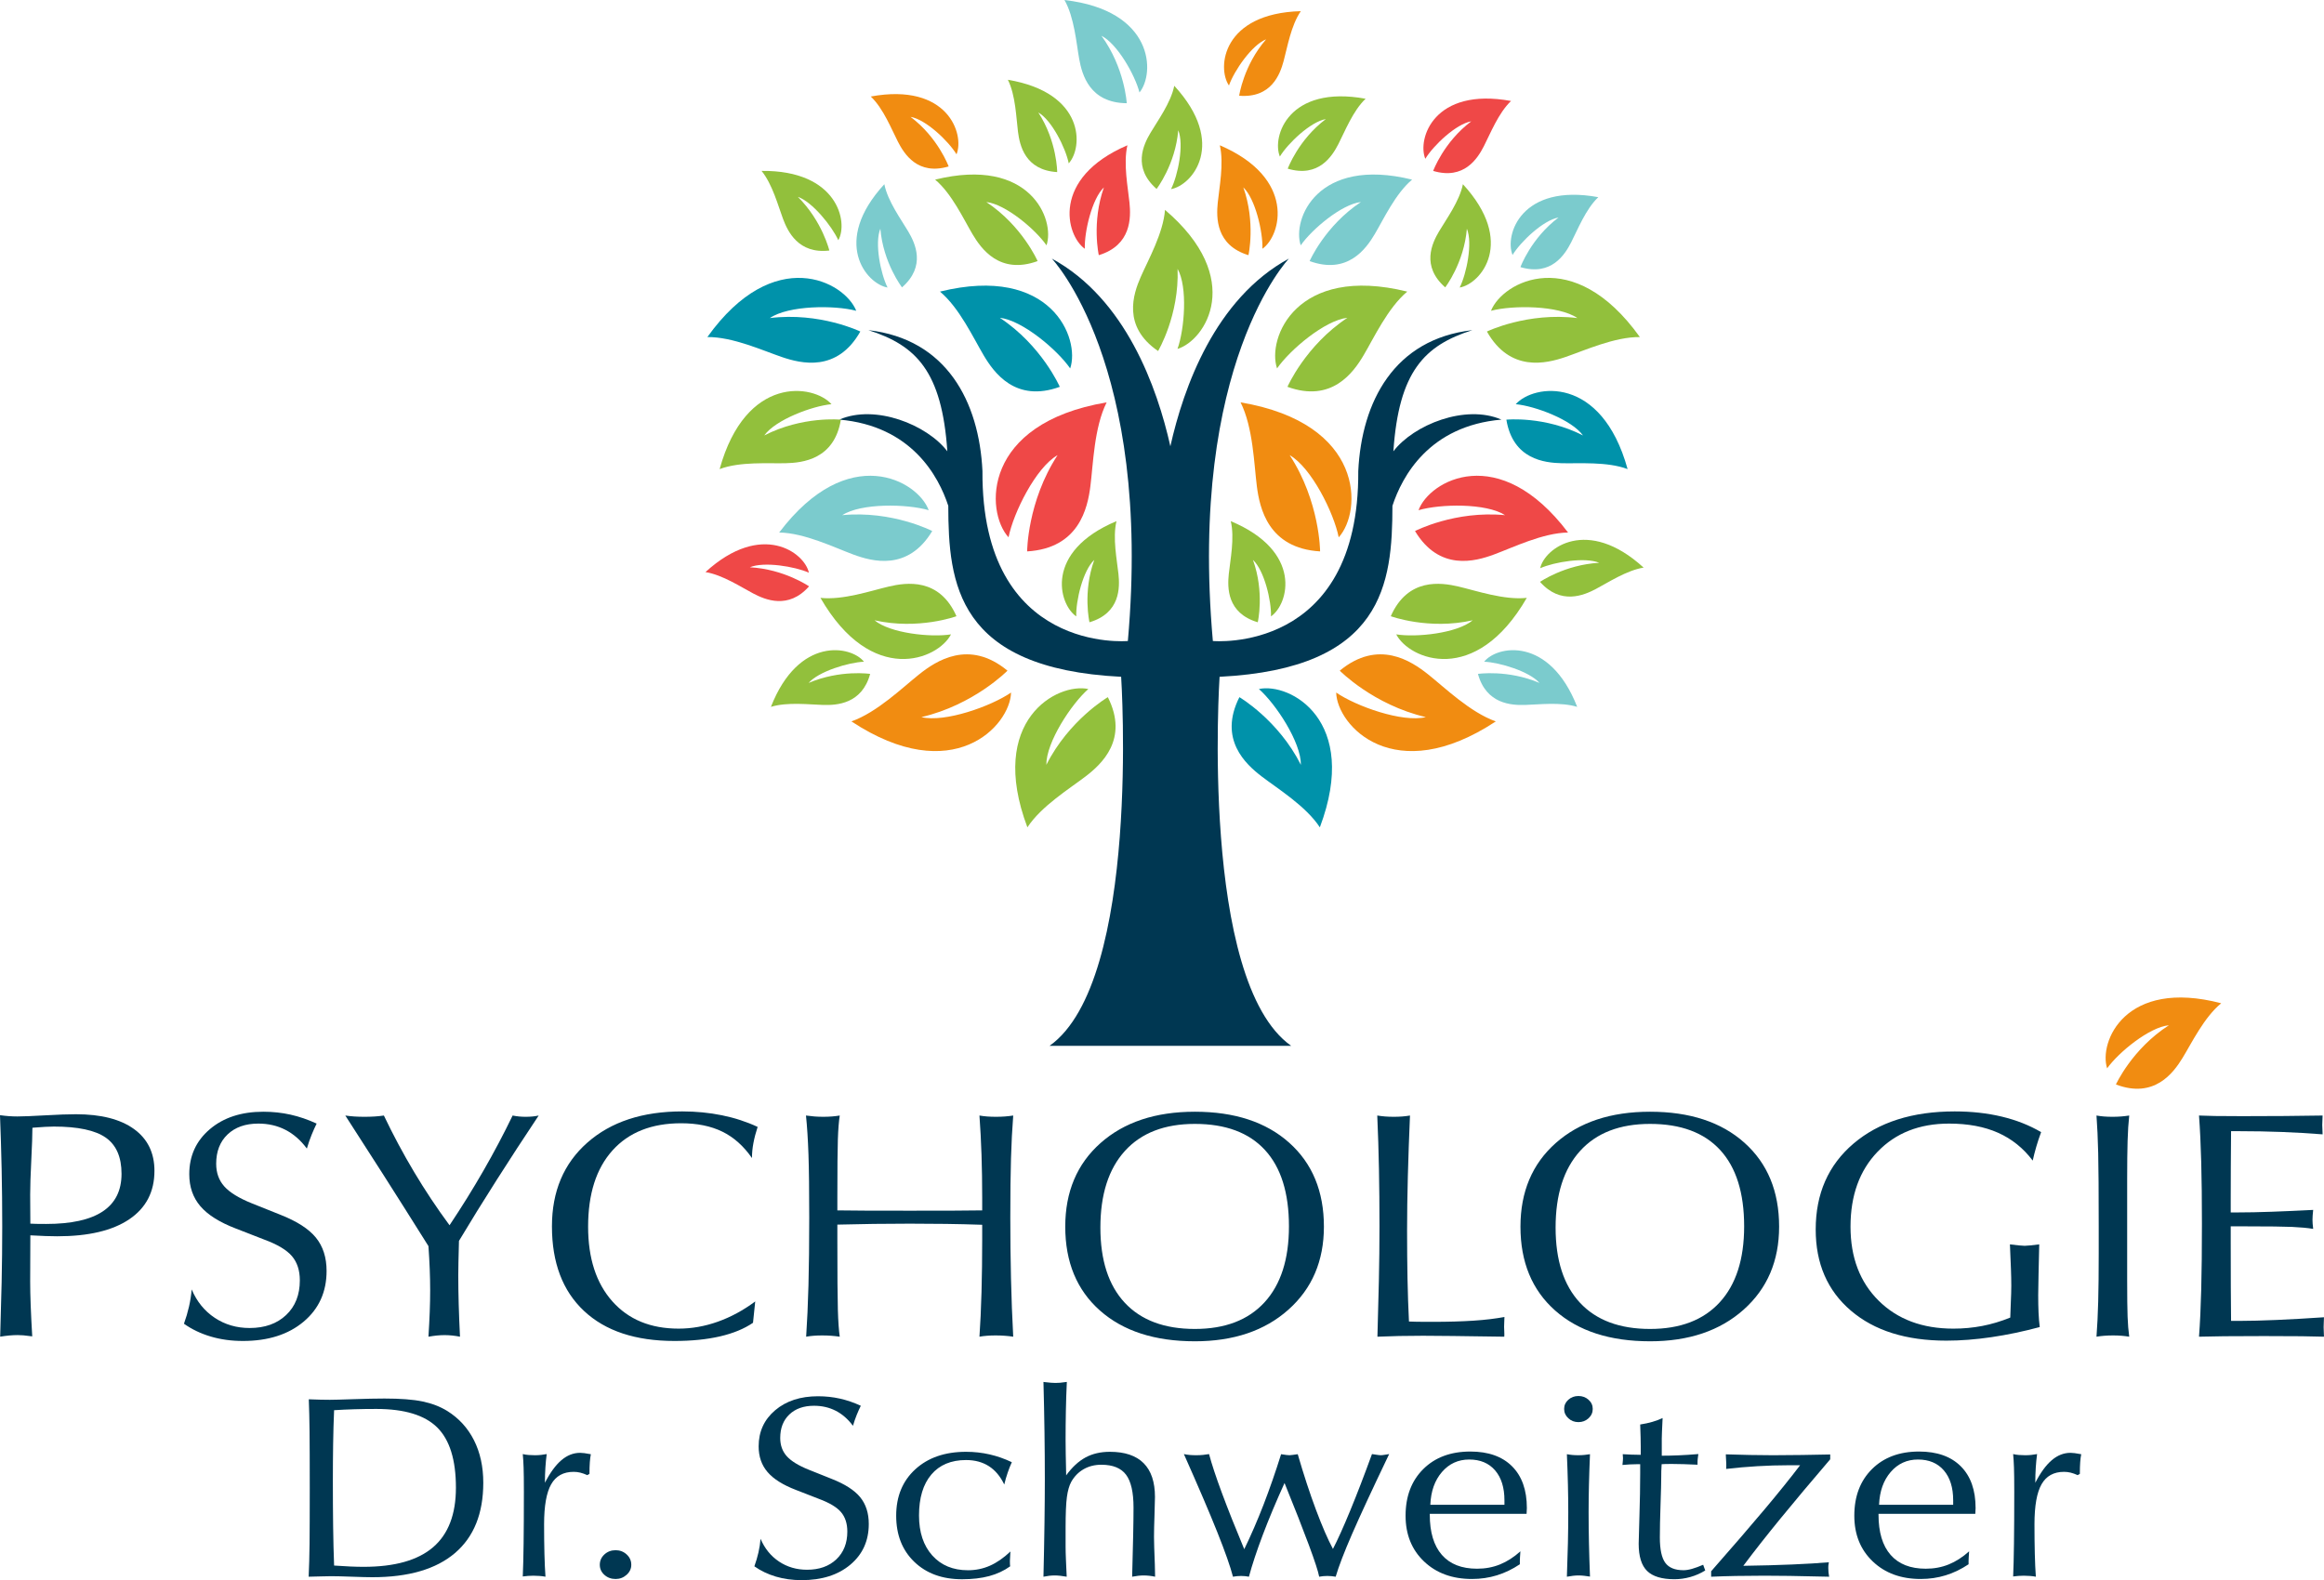 <?xml version="1.0" encoding="UTF-8" standalone="no"?> <svg xmlns="http://www.w3.org/2000/svg" xmlns:svg="http://www.w3.org/2000/svg" version="1.1" id="svg1" width="402.914" height="274.006" viewBox="0 0 402.914 274.006"><defs id="defs1"><clipPath id="clipPath132"><path d="M 0,360 H 360 V 0 H 0 Z" transform="translate(-34.999,-129.313)" id="path132"></path></clipPath><clipPath id="clipPath134"><path d="M 0,360 H 360 V 0 H 0 Z" transform="translate(-54.974,-116.294)" id="path134"></path></clipPath><clipPath id="clipPath136"><path d="M 0,360 H 360 V 0 H 0 Z" transform="translate(-86.764,-114.607)" id="path136"></path></clipPath><clipPath id="clipPath138"><path d="M 0,360 H 360 V 0 H 0 Z" transform="translate(-128.966,-116.417)" id="path138"></path></clipPath><clipPath id="clipPath140"><path d="M 0,360 H 360 V 0 H 0 Z" transform="translate(-135.876,-114.607)" id="path140"></path></clipPath><clipPath id="clipPath142"><path d="M 0,360 H 360 V 0 H 0 Z" transform="translate(-186.416,-115.615)" id="path142"></path></clipPath><clipPath id="clipPath144"><path d="M 0,360 H 360 V 0 H 0 Z" transform="translate(-210.157,-114.607)" id="path144"></path></clipPath><clipPath id="clipPath146"><path d="M 0,360 H 360 V 0 H 0 Z" transform="translate(-245.605,-115.615)" id="path146"></path></clipPath><clipPath id="clipPath148"><path d="M 0,360 H 360 V 0 H 0 Z" transform="translate(-296.278,-115.862)" id="path148"></path></clipPath><clipPath id="clipPath150"><path d="M 0,360 H 360 V 0 H 0 Z" transform="translate(-303.656,-114.607)" id="path150"></path></clipPath><clipPath id="clipPath152"><path d="M 0,360 H 360 V 0 H 0 Z" transform="translate(-316.987,-114.607)" id="path152"></path></clipPath><clipPath id="clipPath154"><path d="M 0,360 H 360 V 0 H 0 Z" transform="translate(-212.232,-229.756)" id="path154"></path></clipPath><clipPath id="clipPath156"><path d="M 0,360 H 360 V 0 H 0 Z" transform="translate(-165.973,-254.496)" id="path156"></path></clipPath><clipPath id="clipPath158"><path d="M 0,360 H 360 V 0 H 0 Z" transform="translate(-140.391,-233.874)" id="path158"></path></clipPath><clipPath id="clipPath160"><path d="M 0,360 H 360 V 0 H 0 Z" transform="translate(-168.856,-238.143)" id="path160"></path></clipPath><clipPath id="clipPath162"><path d="M 0,360 H 360 V 0 H 0 Z" transform="translate(-177.562,-275.028)" id="path162"></path></clipPath><clipPath id="clipPath164"><path d="M 0,360 H 360 V 0 H 0 Z" transform="translate(-181.638,-242.799)" id="path164"></path></clipPath><clipPath id="clipPath166"><path d="M 0,360 H 360 V 0 H 0 Z" transform="translate(-152.27,-219.388)" id="path166"></path></clipPath><clipPath id="clipPath168"><path d="M 0,360 H 360 V 0 H 0 Z" transform="translate(-175.104,-197.783)" id="path168"></path></clipPath><clipPath id="clipPath170"><path d="M 0,360 H 360 V 0 H 0 Z" transform="translate(-142.919,-245.335)" id="path170"></path></clipPath><clipPath id="clipPath172"><path d="M 0,360 H 360 V 0 H 0 Z" transform="translate(-148.341,-251.079)" id="path172"></path></clipPath><clipPath id="clipPath174"><path d="M 0,360 H 360 V 0 H 0 Z" transform="translate(-198.495,-266.514)" id="path174"></path></clipPath><clipPath id="clipPath176"><path d="M 0,360 H 360 V 0 H 0 Z" transform="translate(-192.182,-276.001)" id="path176"></path></clipPath><clipPath id="clipPath178"><path d="M 0,360 H 360 V 0 H 0 Z" transform="translate(-228.752,-253.712)" id="path178"></path></clipPath><clipPath id="clipPath180"><path d="M 0,360 H 360 V 0 H 0 Z" transform="translate(-217.406,-266.223)" id="path180"></path></clipPath><clipPath id="clipPath182"><path d="M 0,360 H 360 V 0 H 0 Z" transform="translate(-154.404,-266.804)" id="path182"></path></clipPath><clipPath id="clipPath184"><path d="M 0,360 H 360 V 0 H 0 Z" transform="translate(-172.716,-207.523)" id="path184"></path></clipPath><clipPath id="clipPath186"><path d="M 0,360 H 360 V 0 H 0 Z" transform="translate(-155.42,-208.31)" id="path186"></path></clipPath><clipPath id="clipPath188"><path d="M 0,360 H 360 V 0 H 0 Z" transform="translate(-162.054,-201.229)" id="path188"></path></clipPath><clipPath id="clipPath190"><path d="M 0,360 H 360 V 0 H 0 Z" transform="translate(-164.611,-216.739)" id="path190"></path></clipPath><clipPath id="clipPath192"><path d="M 0,360 H 360 V 0 H 0 Z" transform="translate(-173.928,-255.266)" id="path192"></path></clipPath><clipPath id="clipPath194"><path d="M 0,360 H 360 V 0 H 0 Z" transform="translate(-201.342,-254.496)" id="path194"></path></clipPath><clipPath id="clipPath196"><path d="M 0,360 H 360 V 0 H 0 Z" transform="translate(-226.924,-233.874)" id="path196"></path></clipPath><clipPath id="clipPath198"><path d="M 0,360 H 360 V 0 H 0 Z" transform="translate(-198.459,-238.143)" id="path198"></path></clipPath><clipPath id="clipPath200"><path d="M 0,360 H 360 V 0 H 0 Z" transform="translate(-215.044,-219.388)" id="path200"></path></clipPath><clipPath id="clipPath202"><path d="M 0,360 H 360 V 0 H 0 Z" transform="translate(-192.21,-197.783)" id="path202"></path></clipPath><clipPath id="clipPath204"><path d="M 0,360 H 360 V 0 H 0 Z" transform="translate(-224.395,-245.335)" id="path204"></path></clipPath><clipPath id="clipPath206"><path d="M 0,360 H 360 V 0 H 0 Z" transform="translate(-306.184,-147.412)" id="path206"></path></clipPath><clipPath id="clipPath208"><path d="M 0,360 H 360 V 0 H 0 Z" transform="translate(-218.973,-251.079)" id="path208"></path></clipPath><clipPath id="clipPath210"><path d="M 0,360 H 360 V 0 H 0 Z" transform="translate(-181.442,-263.88)" id="path210"></path></clipPath><clipPath id="clipPath212"><path d="M 0,360 H 360 V 0 H 0 Z" transform="translate(-168.518,-266.07)" id="path212"></path></clipPath><clipPath id="clipPath214"><path d="M 0,360 H 360 V 0 H 0 Z" transform="translate(-138.891,-255.871)" id="path214"></path></clipPath><clipPath id="clipPath216"><path d="M 0,360 H 360 V 0 H 0 Z" transform="translate(-144.199,-200.807)" id="path216"></path></clipPath><clipPath id="clipPath218"><path d="M 0,360 H 360 V 0 H 0 Z" transform="translate(-136.254,-212.195)" id="path218"></path></clipPath><clipPath id="clipPath220"><path d="M 0,360 H 360 V 0 H 0 Z" transform="translate(-231.302,-212.776)" id="path220"></path></clipPath><clipPath id="clipPath222"><path d="M 0,360 H 360 V 0 H 0 Z" transform="translate(-223.23,-200.807)" id="path222"></path></clipPath><clipPath id="clipPath224"><path d="M 0,360 H 360 V 0 H 0 Z" transform="translate(-194.598,-207.523)" id="path224"></path></clipPath><clipPath id="clipPath226"><path d="M 0,360 H 360 V 0 H 0 Z" transform="translate(-211.894,-208.31)" id="path226"></path></clipPath><clipPath id="clipPath228"><path d="M 0,360 H 360 V 0 H 0 Z" transform="translate(-205.261,-201.229)" id="path228"></path></clipPath><clipPath id="clipPath230"><path d="M 0,360 H 360 V 0 H 0 Z" transform="translate(-202.703,-216.739)" id="path230"></path></clipPath><clipPath id="clipPath232"><path d="M 0,360 H 360 V 0 H 0 Z" transform="translate(-193.387,-255.266)" id="path232"></path></clipPath><clipPath id="clipPath234"><path d="M 0,360 H 360 V 0 H 0 Z" transform="translate(-74.496,-84.845)" id="path234"></path></clipPath><clipPath id="clipPath236"><path d="M 0,360 H 360 V 0 H 0 Z" transform="translate(-99.03,-83.426)" id="path236"></path></clipPath><clipPath id="clipPath238"><path d="M 0,360 H 360 V 0 H 0 Z" transform="translate(-109.044,-84.943)" id="path238"></path></clipPath><clipPath id="clipPath240"><path d="M 0,360 H 360 V 0 H 0 Z" transform="translate(-129.144,-84.745)" id="path240"></path></clipPath><clipPath id="clipPath242"><path d="M 0,360 H 360 V 0 H 0 Z" transform="translate(-162.405,-84.745)" id="path242"></path></clipPath><clipPath id="clipPath244"><path d="M 0,360 H 360 V 0 H 0 Z" transform="translate(-166.732,-83.393)" id="path244"></path></clipPath><clipPath id="clipPath246"><path d="M 0,360 H 360 V 0 H 0 Z" transform="translate(-191.375,-83.393)" id="path246"></path></clipPath><clipPath id="clipPath248"><path d="M 0,360 H 360 V 0 H 0 Z" transform="translate(-217.036,-92.746)" id="path248"></path></clipPath><clipPath id="clipPath250"><path d="M 0,360 H 360 V 0 H 0 Z" transform="translate(-234.793,-83.393)" id="path250"></path></clipPath><clipPath id="clipPath252"><path d="M 0,360 H 360 V 0 H 0 Z" transform="translate(-242.018,-97.927)" id="path252"></path></clipPath><clipPath id="clipPath254"><path d="M 0,360 H 360 V 0 H 0 Z" transform="translate(-253.551,-83.393)" id="path254"></path></clipPath><clipPath id="clipPath256"><path d="M 0,360 H 360 V 0 H 0 Z" transform="translate(-275.385,-92.746)" id="path256"></path></clipPath><clipPath id="clipPath258"><path d="M 0,360 H 360 V 0 H 0 Z" transform="translate(-292.82,-83.426)" id="path258"></path></clipPath></defs><g id="layer-MC0" transform="translate(-1105.402,-95.398)"><path id="path131" d="m 0,0 c 0.223,-0.014 0.479,-0.024 0.769,-0.031 0.29,-0.007 0.717,-0.01 1.282,-0.01 3.269,0 5.722,0.541 7.357,1.624 1.635,1.083 2.452,2.715 2.452,4.894 0,2.18 -0.684,3.75 -2.051,4.711 -1.368,0.958 -3.62,1.439 -6.754,1.439 -0.596,0 -1.488,-0.048 -2.676,-0.144 L 0.268,12.463 C 0.268,11.571 0.219,10.162 0.122,8.236 0.025,6.31 -0.022,4.825 -0.022,3.784 Z m -3.924,-14.705 c 0.074,2.316 0.137,4.675 0.19,7.074 0.051,2.4 0.078,4.826 0.078,7.281 0,2.577 -0.027,5.066 -0.078,7.465 -0.053,2.4 -0.123,4.731 -0.212,6.993 0.386,-0.055 0.765,-0.096 1.136,-0.124 0.372,-0.027 0.744,-0.041 1.116,-0.041 0.713,0 1.913,0.048 3.6,0.144 1.687,0.096 3.029,0.144 4.025,0.144 3.254,0 5.769,-0.641 7.546,-1.922 1.775,-1.283 2.664,-3.096 2.664,-5.44 0,-2.728 -1.093,-4.83 -3.278,-6.304 -2.185,-1.474 -5.306,-2.21 -9.363,-2.21 -0.416,0 -0.918,0.009 -1.505,0.03 C 1.407,-1.595 0.742,-1.563 0,-1.522 l -0.022,-6.026 c 0,-0.864 0.021,-1.886 0.066,-3.064 0.045,-1.18 0.111,-2.531 0.201,-4.052 -0.506,0.068 -0.891,0.112 -1.159,0.134 -0.268,0.02 -0.513,0.031 -0.735,0.031 -0.342,0 -0.703,-0.018 -1.082,-0.052 -0.379,-0.035 -0.777,-0.086 -1.193,-0.154" style="fill:#003752;fill-opacity:1;fill-rule:nonzero;stroke:none" transform="matrix(1.333,0,0,-1.333,1110.663,307.583)" clip-path="url(#clipPath132)"></path><path id="path133" d="M 0,0 C 0.268,0.74 0.486,1.483 0.657,2.232 0.828,2.979 0.943,3.723 1.004,4.463 1.672,2.886 2.672,1.655 4.002,0.771 c 1.33,-0.885 2.842,-1.327 4.537,-1.327 1.977,0 3.559,0.562 4.748,1.687 1.19,1.124 1.784,2.625 1.784,4.504 0,1.302 -0.342,2.354 -1.026,3.157 -0.684,0.802 -1.88,1.519 -3.589,2.149 l -3.7,1.44 c -2.111,0.808 -3.65,1.774 -4.615,2.899 -0.967,1.124 -1.45,2.516 -1.45,4.175 0,2.386 0.892,4.336 2.675,5.852 1.783,1.514 4.103,2.272 6.956,2.272 1.234,0 2.415,-0.127 3.545,-0.381 1.129,-0.254 2.259,-0.64 3.389,-1.162 -0.223,-0.453 -0.443,-0.943 -0.657,-1.471 -0.216,-0.527 -0.42,-1.12 -0.614,-1.778 -0.802,1.083 -1.732,1.896 -2.787,2.437 -1.055,0.541 -2.229,0.812 -3.522,0.812 -1.68,0 -3.014,-0.47 -4.002,-1.409 -0.988,-0.94 -1.483,-2.211 -1.483,-3.815 0,-1.179 0.353,-2.163 1.059,-2.951 0.706,-0.789 1.892,-1.518 3.557,-2.19 l 3.7,-1.481 c 2.17,-0.85 3.719,-1.844 4.648,-2.982 0.929,-1.139 1.394,-2.585 1.394,-4.339 0,-2.728 -0.996,-4.93 -2.987,-6.602 -1.993,-1.673 -4.624,-2.509 -7.893,-2.509 -1.501,0 -2.898,0.192 -4.19,0.576 C 2.186,-1.282 1.025,-0.727 0,0" style="fill:#003752;fill-opacity:1;fill-rule:nonzero;stroke:none" transform="matrix(1.333,0,0,-1.333,1137.295,324.941)" clip-path="url(#clipPath134)"></path><path id="path135" d="M 0,0 C 0.074,1.179 0.13,2.255 0.167,3.228 0.204,4.202 0.223,5.135 0.223,6.025 0.223,6.902 0.204,7.818 0.167,8.771 0.13,9.725 0.074,10.728 0,11.784 c -2.141,3.414 -4.091,6.502 -5.853,9.265 -1.761,2.762 -3.415,5.337 -4.96,7.722 0.372,-0.054 0.762,-0.095 1.17,-0.123 0.409,-0.027 0.851,-0.041 1.327,-0.041 0.475,0 0.921,0.014 1.337,0.041 0.417,0.028 0.811,0.069 1.183,0.123 1.203,-2.523 2.515,-4.973 3.935,-7.352 1.419,-2.379 2.953,-4.686 4.603,-6.92 1.575,2.357 3.047,4.727 4.414,7.105 1.367,2.379 2.631,4.768 3.79,7.167 0.283,-0.054 0.561,-0.095 0.836,-0.123 0.276,-0.027 0.562,-0.041 0.859,-0.041 0.326,0 0.626,0.014 0.902,0.041 0.275,0.028 0.539,0.069 0.792,0.123 C 12.417,25.893 10.597,23.099 8.873,20.391 7.148,17.683 5.514,15.04 3.969,12.463 3.938,11.256 3.916,10.345 3.901,9.728 3.886,9.11 3.879,8.535 3.879,8 3.879,6.807 3.897,5.549 3.934,4.226 3.972,2.902 4.028,1.494 4.102,0 3.761,0.068 3.422,0.119 3.088,0.154 2.753,0.188 2.422,0.206 2.096,0.206 1.768,0.206 1.434,0.188 1.093,0.154 0.751,0.119 0.387,0.068 0,0" style="fill:#003752;fill-opacity:1;fill-rule:nonzero;stroke:none" transform="matrix(1.333,0,0,-1.333,1179.683,327.19)" clip-path="url(#clipPath136)"></path><path id="path137" d="m 0,0 c -1.144,-0.781 -2.575,-1.371 -4.292,-1.769 -1.717,-0.397 -3.689,-0.596 -5.919,-0.596 -5.068,0 -8.991,1.301 -11.77,3.907 -2.78,2.605 -4.169,6.273 -4.169,11.004 0,4.551 1.534,8.181 4.603,10.889 3.069,2.708 7.182,4.062 12.34,4.062 1.798,0 3.522,-0.168 5.172,-0.504 1.649,-0.336 3.195,-0.84 4.638,-1.512 -0.239,-0.726 -0.421,-1.422 -0.547,-2.088 -0.127,-0.665 -0.19,-1.319 -0.19,-1.963 -1.085,1.562 -2.37,2.708 -3.856,3.434 -1.486,0.727 -3.271,1.091 -5.351,1.091 -3.835,0 -6.811,-1.176 -8.928,-3.527 -2.119,-2.352 -3.177,-5.66 -3.177,-9.923 0,-4.113 1.051,-7.353 3.154,-9.718 2.103,-2.365 4.975,-3.548 8.616,-3.548 1.709,0 3.411,0.301 5.106,0.904 1.694,0.604 3.314,1.481 4.86,2.633 z" style="fill:#003752;fill-opacity:1;fill-rule:nonzero;stroke:none" transform="matrix(1.333,0,0,-1.333,1235.952,324.777)" clip-path="url(#clipPath138)"></path><path id="path139" d="m 0,0 c 0.133,1.975 0.233,4.202 0.301,6.684 0.066,2.481 0.1,5.422 0.1,8.823 0,3.523 -0.034,6.258 -0.1,8.205 -0.068,1.947 -0.175,3.634 -0.323,5.059 0.385,-0.054 0.756,-0.095 1.114,-0.123 0.356,-0.027 0.735,-0.041 1.138,-0.041 0.385,0 0.756,0.014 1.114,0.041 0.356,0.028 0.698,0.069 1.025,0.123 C 4.25,28.018 4.169,26.982 4.124,25.666 4.079,24.35 4.058,21.82 4.058,18.077 v -1.644 c 1.099,-0.014 2.298,-0.025 3.599,-0.032 1.301,-0.006 3.244,-0.009 5.83,-0.009 2.572,0 4.507,0.003 5.808,0.009 1.301,0.007 2.501,0.018 3.601,0.032 v 1.644 c 0,1.975 -0.031,3.843 -0.089,5.605 -0.06,1.761 -0.149,3.458 -0.268,5.089 0.312,-0.054 0.642,-0.095 0.991,-0.123 0.35,-0.027 0.733,-0.041 1.149,-0.041 0.416,0 0.806,0.014 1.171,0.041 0.363,0.028 0.723,0.069 1.081,0.123 -0.134,-1.713 -0.231,-3.578 -0.29,-5.593 -0.06,-2.016 -0.089,-4.574 -0.089,-7.671 0,-2.701 0.029,-5.338 0.089,-7.908 C 26.7,5.028 26.797,2.495 26.931,0 26.573,0.055 26.206,0.096 25.827,0.123 25.448,0.15 25.051,0.164 24.635,0.164 24.248,0.164 23.876,0.15 23.52,0.123 23.162,0.096 22.836,0.055 22.539,0 c 0.119,1.713 0.208,3.643 0.268,5.789 0.058,2.146 0.089,4.411 0.089,6.797 v 1.975 c -1.577,0.054 -3.148,0.091 -4.716,0.113 -1.569,0.02 -3.132,0.031 -4.693,0.031 -1.56,0 -3.129,-0.011 -4.704,-0.031 C 7.207,14.652 5.632,14.622 4.058,14.581 V 12.586 C 4.058,8.075 4.079,5.052 4.124,3.517 4.169,1.981 4.25,0.809 4.369,0 3.997,0.055 3.625,0.096 3.254,0.123 2.883,0.15 2.489,0.164 2.073,0.164 1.687,0.164 1.318,0.15 0.969,0.123 0.619,0.096 0.297,0.055 0,0" style="fill:#003752;fill-opacity:1;fill-rule:nonzero;stroke:none" transform="matrix(1.333,0,0,-1.333,1245.166,327.19)" clip-path="url(#clipPath140)"></path><path id="path141" d="m 0,0 c 3.924,0 6.943,1.154 9.063,3.465 2.117,2.31 3.177,5.604 3.177,9.883 0,4.359 -1.041,7.671 -3.123,9.932 -2.08,2.262 -5.119,3.394 -9.117,3.394 -3.939,0 -6.971,-1.173 -9.096,-3.517 -2.125,-2.345 -3.188,-5.67 -3.188,-9.974 0,-4.25 1.059,-7.51 3.177,-9.78 C -6.99,1.134 -3.953,0 0,0 m 0,-1.605 c -5.217,0 -9.331,1.334 -12.34,4 -3.01,2.667 -4.514,6.304 -4.514,10.912 0,4.537 1.53,8.164 4.592,10.879 3.061,2.714 7.149,4.072 12.262,4.072 5.172,0 9.264,-1.344 12.273,-4.031 3.01,-2.688 4.514,-6.329 4.514,-10.92 C 16.787,8.85 15.248,5.251 12.172,2.509 9.096,-0.233 5.037,-1.605 0,-1.605" style="fill:#003752;fill-opacity:1;fill-rule:nonzero;stroke:none" transform="matrix(1.333,0,0,-1.333,1312.552,325.846)" clip-path="url(#clipPath142)"></path><path id="path143" d="m 0,0 c 0.074,2.468 0.138,4.888 0.189,7.26 0.052,2.371 0.079,4.736 0.079,7.095 0,2.619 -0.023,5.1 -0.068,7.445 -0.045,2.344 -0.118,4.668 -0.221,6.971 0.341,-0.054 0.683,-0.095 1.025,-0.123 0.342,-0.027 0.721,-0.041 1.137,-0.041 0.386,0 0.754,0.014 1.103,0.041 0.349,0.028 0.68,0.069 0.992,0.123 C 4.117,26.029 4.023,23.396 3.957,20.874 3.891,18.352 3.857,16 3.857,13.82 3.857,11.558 3.876,9.467 3.913,7.548 3.95,5.628 4.013,3.77 4.103,1.975 4.429,1.961 4.797,1.95 5.206,1.943 5.614,1.936 6.279,1.934 7.201,1.934 c 1.991,0 3.76,0.05 5.306,0.153 1.546,0.102 2.884,0.264 4.013,0.483 0,-0.123 -0.007,-0.325 -0.022,-0.606 -0.016,-0.281 -0.022,-0.504 -0.022,-0.668 0,-0.124 0.006,-0.33 0.022,-0.617 C 16.513,0.391 16.513,0.164 16.498,0 13.808,0.041 11.586,0.071 9.832,0.092 8.078,0.112 6.777,0.123 5.931,0.123 4.845,0.123 3.809,0.112 2.82,0.092 1.832,0.071 0.892,0.041 0,0" style="fill:#003752;fill-opacity:1;fill-rule:nonzero;stroke:none" transform="matrix(1.333,0,0,-1.333,1344.207,327.19)" clip-path="url(#clipPath144)"></path><path id="path145" d="m 0,0 c 3.924,0 6.944,1.154 9.063,3.465 2.118,2.31 3.177,5.604 3.177,9.883 0,4.359 -1.041,7.671 -3.122,9.932 -2.081,2.262 -5.12,3.394 -9.118,3.394 -3.938,0 -6.971,-1.173 -9.096,-3.517 -2.125,-2.345 -3.187,-5.67 -3.187,-9.974 0,-4.25 1.058,-7.51 3.177,-9.78 C -6.989,1.134 -3.953,0 0,0 m 0,-1.605 c -5.217,0 -9.33,1.334 -12.34,4 -3.01,2.667 -4.513,6.304 -4.513,10.912 0,4.537 1.53,8.164 4.591,10.879 3.062,2.714 7.149,4.072 12.262,4.072 5.172,0 9.264,-1.344 12.273,-4.031 3.01,-2.688 4.515,-6.329 4.515,-10.92 C 16.788,8.85 15.249,5.251 12.173,2.509 9.096,-0.233 5.038,-1.605 0,-1.605" style="fill:#003752;fill-opacity:1;fill-rule:nonzero;stroke:none" transform="matrix(1.333,0,0,-1.333,1391.47,325.846)" clip-path="url(#clipPath146)"></path><path id="path147" d="m 0,0 c -2.141,-0.576 -4.236,-1.016 -6.287,-1.316 -2.051,-0.301 -4.006,-0.453 -5.863,-0.453 -5.233,0 -9.371,1.302 -12.418,3.908 -3.047,2.604 -4.571,6.121 -4.571,10.549 0,4.663 1.639,8.388 4.916,11.178 3.278,2.79 7.665,4.186 13.165,4.186 2.2,0 4.243,-0.227 6.13,-0.679 1.888,-0.453 3.59,-1.125 5.107,-2.016 -0.239,-0.644 -0.447,-1.272 -0.625,-1.881 -0.179,-0.611 -0.335,-1.217 -0.468,-1.821 -1.219,1.617 -2.721,2.824 -4.504,3.619 -1.783,0.795 -3.909,1.194 -6.376,1.194 -3.849,0 -6.948,-1.221 -9.296,-3.661 -2.349,-2.441 -3.522,-5.69 -3.522,-9.747 0,-4.004 1.221,-7.216 3.667,-9.636 2.444,-2.42 5.68,-3.63 9.709,-3.63 1.293,0 2.545,0.116 3.756,0.35 1.21,0.232 2.426,0.595 3.645,1.089 0,0.26 0.021,0.874 0.067,1.841 0.044,0.967 0.067,1.731 0.067,2.293 0,0.658 -0.016,1.381 -0.045,2.17 -0.029,0.788 -0.074,1.861 -0.133,3.219 0.52,-0.068 0.91,-0.113 1.17,-0.134 0.26,-0.021 0.509,-0.038 0.747,-0.052 0.223,0.014 0.468,0.031 0.735,0.052 0.268,0.021 0.654,0.066 1.16,0.134 C -0.097,9.261 -0.127,7.962 -0.156,6.858 -0.186,5.755 -0.201,4.847 -0.201,4.134 -0.201,3.311 -0.186,2.56 -0.156,1.881 -0.127,1.202 -0.074,0.575 0,0" style="fill:#003752;fill-opacity:1;fill-rule:nonzero;stroke:none" transform="matrix(1.333,0,0,-1.333,1459.035,325.517)" clip-path="url(#clipPath148)"></path><path id="path149" d="M 0,0 C 0.104,1.371 0.178,2.896 0.223,4.576 0.268,6.256 0.29,8.35 0.29,10.858 v 3.497 c 0,4.483 -0.022,7.661 -0.067,9.532 -0.045,1.871 -0.119,3.5 -0.223,4.884 0.312,-0.054 0.635,-0.095 0.97,-0.123 0.334,-0.027 0.702,-0.041 1.103,-0.041 0.401,0 0.776,0.014 1.125,0.041 0.35,0.028 0.702,0.069 1.06,0.123 C 4.153,27.825 4.083,26.722 4.046,25.46 4.009,24.198 3.99,22.547 3.99,20.504 V 14.355 7.403 C 3.99,5.183 4.009,3.582 4.046,2.602 4.083,1.621 4.153,0.754 4.258,0 3.931,0.055 3.597,0.096 3.255,0.123 2.913,0.15 2.549,0.164 2.162,0.164 1.761,0.164 1.382,0.15 1.025,0.123 0.668,0.096 0.326,0.055 0,0" style="fill:#003752;fill-opacity:1;fill-rule:nonzero;stroke:none" transform="matrix(1.333,0,0,-1.333,1468.872,327.19)" clip-path="url(#clipPath150)"></path><path id="path151" d="m 0,0 c 0.133,1.769 0.229,3.835 0.289,6.2 0.06,2.365 0.09,5.2 0.09,8.505 0,3.043 -0.03,5.703 -0.09,7.98 C 0.229,24.96 0.133,26.989 0,28.771 0.639,28.744 1.334,28.724 2.084,28.71 c 0.75,-0.014 1.929,-0.021 3.534,-0.021 2.08,0 3.927,0.007 5.54,0.021 1.612,0.014 3.251,0.034 4.916,0.061 0,-0.123 -0.008,-0.322 -0.022,-0.595 -0.016,-0.275 -0.023,-0.488 -0.023,-0.638 0,-0.124 0.007,-0.323 0.023,-0.597 0.014,-0.274 0.022,-0.48 0.022,-0.617 -1.724,0.137 -3.494,0.24 -5.306,0.309 -1.814,0.068 -3.649,0.103 -5.506,0.103 H 4.169 C 4.153,25.103 4.143,23.548 4.135,22.067 4.127,20.587 4.124,19.182 4.124,17.852 v -1.687 h 0.803 c 1.382,0 2.909,0.03 4.581,0.092 1.672,0.061 3.452,0.14 5.34,0.237 -0.031,-0.302 -0.053,-0.549 -0.068,-0.74 -0.014,-0.193 -0.021,-0.378 -0.021,-0.556 0,-0.151 0.007,-0.316 0.021,-0.494 0.015,-0.178 0.037,-0.404 0.068,-0.678 -0.729,0.123 -1.64,0.208 -2.732,0.257 -1.092,0.048 -3.057,0.072 -5.896,0.072 H 4.124 V 12.34 C 4.124,9.939 4.127,7.989 4.135,6.488 4.143,4.986 4.153,3.51 4.169,2.057 h 1.137 c 1.307,0 2.905,0.041 4.793,0.123 1.887,0.082 3.938,0.199 6.153,0.349 0,-0.136 -0.008,-0.345 -0.023,-0.627 -0.014,-0.281 -0.021,-0.497 -0.021,-0.647 0,-0.138 0.007,-0.347 0.021,-0.628 C 16.244,0.346 16.252,0.137 16.252,0 15.39,0.027 14.428,0.048 13.365,0.061 12.303,0.075 10.664,0.082 8.449,0.082 6.189,0.082 4.473,0.075 3.299,0.061 2.125,0.048 1.025,0.027 0,0" style="fill:#003752;fill-opacity:1;fill-rule:nonzero;stroke:none" transform="matrix(1.333,0,0,-1.333,1486.647,327.19)" clip-path="url(#clipPath152)"></path><path id="path153" d="M 0,0 C 0.707,10.394 4.034,13.779 10.271,15.763 0.088,14.599 -4.131,6.453 -4.567,-2.566 c 0.145,-23.857 -18.912,-22.111 -18.912,-22.111 -3.2,36.076 9.893,49.75 9.893,49.75 -9.612,-5.226 -13.713,-16.792 -15.42,-24.417 -1.707,7.625 -5.807,19.191 -15.42,24.417 0,0 13.093,-13.674 9.892,-49.75 0,0 -19.056,-1.746 -18.911,22.111 -0.436,9.019 -4.655,17.165 -14.837,18.329 6.235,-1.984 9.563,-5.369 10.27,-15.763 -2.638,3.458 -9.377,6.163 -14.052,4.125 9.409,-0.818 12.919,-7.385 14.174,-11.215 0.022,-10.06 1.075,-21.166 22.483,-22.242 0,0 2.619,-39.567 -9.31,-48.005 h 31.421 c -11.928,8.438 -9.309,48.005 -9.309,48.005 21.409,1.076 22.46,12.182 22.482,22.242 C 1.133,-3.26 4.643,3.307 14.053,4.125 9.377,6.163 2.638,3.458 0,0" style="fill:#003752;fill-opacity:1;fill-rule:nonzero;stroke:none" transform="matrix(1.333,0,0,-1.333,1346.974,173.659)" clip-path="url(#clipPath154)"></path><path id="path155" d="M 0,0 C 0,0 -2.004,4.593 -6.672,7.683 -4.172,7.41 -0.275,4.12 1.157,2.048 2.295,5.371 -0.95,13.647 -13.329,10.597 -11.166,8.786 -9.61,5.428 -8.47,3.507 -7.332,1.587 -4.931,-1.794 0,0" style="fill:#92c03c;fill-opacity:1;fill-rule:nonzero;stroke:none" transform="matrix(1.333,0,0,-1.333,1285.294,140.672)" clip-path="url(#clipPath156)"></path><path id="path157" d="m 0,0 c 0,0 -4.986,0.503 -9.967,-2.055 1.463,2.046 6.24,3.833 8.747,4.067 -2.339,2.619 -11.145,3.843 -14.548,-8.443 2.64,0.998 6.329,0.71 8.563,0.764 C -4.975,-5.615 -0.851,-5.178 0,0" style="fill:#92c03c;fill-opacity:1;fill-rule:nonzero;stroke:none" transform="matrix(1.333,0,0,-1.333,1251.185,168.169)" clip-path="url(#clipPath158)"></path><path id="path159" d="M 0,0 C 0,0 -2.342,5.369 -7.8,8.981 -4.877,8.662 -0.322,4.816 1.352,2.395 2.684,6.278 -1.11,15.955 -15.581,12.388 -13.053,10.271 -11.234,6.345 -9.901,4.1 -8.57,1.855 -5.765,-2.097 0,0" style="fill:#0092aa;fill-opacity:1;fill-rule:nonzero;stroke:none" transform="matrix(1.333,0,0,-1.333,1289.139,162.476)" clip-path="url(#clipPath160)"></path><path id="path161" d="M 0,0 C 0,0 -0.254,4.606 -3.29,8.771 -1.22,7.733 1.085,3.643 1.656,1.396 3.705,3.896 3.563,12.082 -8.098,13.424 -6.813,11.167 -6.549,7.769 -6.182,5.746 -5.816,3.723 -4.831,0.036 0,0" style="fill:#7bcbcd;fill-opacity:1;fill-rule:nonzero;stroke:none" transform="matrix(1.333,0,0,-1.333,1300.747,113.296)" clip-path="url(#clipPath162)"></path><path id="path163" d="M 0,0 C 0,0 2.765,4.65 2.535,10.689 3.871,8.325 3.438,2.836 2.525,0.275 6.155,1.369 11.369,9.428 0.9,18.362 0.673,15.325 -1.292,11.845 -2.259,9.635 -3.226,7.428 -4.678,3.194 0,0" style="fill:#92c03c;fill-opacity:1;fill-rule:nonzero;stroke:none" transform="matrix(1.333,0,0,-1.333,1306.181,156.268)" clip-path="url(#clipPath164)"></path><path id="path165" d="m 0,0 c 0,0 -5.202,2.694 -11.716,2.063 2.472,1.593 8.433,1.475 11.258,0.648 -1.412,3.856 -10.455,8.981 -19.447,-2.904 3.298,-0.052 7.183,-1.956 9.633,-2.86 C -7.825,-3.958 -3.156,-5.26 0,0" style="fill:#7bcbcd;fill-opacity:1;fill-rule:nonzero;stroke:none" transform="matrix(1.333,0,0,-1.333,1267.024,187.482)" clip-path="url(#clipPath166)"></path><path id="path167" d="m 0,0 c 0,0 -5.055,-2.96 -7.999,-8.806 -0.027,2.941 3.255,7.918 5.462,9.866 -4.014,0.865 -13.174,-4.046 -7.926,-17.995 1.804,2.762 5.489,5.031 7.561,6.619 C -0.831,-8.73 2.764,-5.478 0,0" style="fill:#92c03c;fill-opacity:1;fill-rule:nonzero;stroke:none" transform="matrix(1.333,0,0,-1.333,1297.469,216.29)" clip-path="url(#clipPath168)"></path><path id="path169" d="m 0,0 c 0,0 -5.271,2.556 -11.766,1.752 2.429,1.658 8.39,1.698 11.237,0.946 -1.514,3.817 -10.688,8.702 -19.364,-3.417 3.298,0.036 7.233,-1.765 9.705,-2.604 C -7.716,-4.163 -3.016,-5.342 0,0" style="fill:#0092aa;fill-opacity:1;fill-rule:nonzero;stroke:none" transform="matrix(1.333,0,0,-1.333,1254.556,152.887)" clip-path="url(#clipPath170)"></path><path id="path171" d="m 0,0 c 0,0 -2.448,3.171 -2.817,7.632 -0.771,-1.857 0.035,-5.854 0.936,-7.655 -2.767,0.48 -7.32,5.94 -0.418,13.442 C -1.861,11.207 -0.107,8.824 0.8,7.286 1.71,5.748 3.155,2.766 0,0" style="fill:#7bcbcd;fill-opacity:1;fill-rule:nonzero;stroke:none" transform="matrix(1.333,0,0,-1.333,1261.786,145.229)" clip-path="url(#clipPath172)"></path><path id="path173" d="M 0,0 C 0,0 1.377,3.761 4.956,6.452 2.973,6.113 0.021,3.301 -1.023,1.579 -2.092,4.176 0.101,10.938 10.128,9.098 8.489,7.548 7.408,4.793 6.59,3.206 5.774,1.618 4.021,-1.196 0,0" style="fill:#92c03c;fill-opacity:1;fill-rule:nonzero;stroke:none" transform="matrix(1.333,0,0,-1.333,1328.658,124.648)" clip-path="url(#clipPath174)"></path><path id="path175" d="M 0,0 C 0,0 0.566,3.964 3.507,7.34 1.638,6.597 -0.666,3.233 -1.329,1.332 -2.914,3.65 -2.174,10.721 8.017,11.003 6.735,9.147 6.25,6.227 5.779,4.505 5.312,2.782 4.181,-0.335 0,0" style="fill:#f18c11;fill-opacity:1;fill-rule:nonzero;stroke:none" transform="matrix(1.333,0,0,-1.333,1320.239,111.999)" clip-path="url(#clipPath176)"></path><path id="path177" d="M 0,0 C 0,0 1.378,3.761 4.956,6.452 2.974,6.113 0.02,3.301 -1.023,1.579 -2.091,4.176 0.101,10.938 10.129,9.098 8.49,7.548 7.409,4.794 6.591,3.206 5.774,1.618 4.021,-1.196 0,0" style="fill:#7bcbcd;fill-opacity:1;fill-rule:nonzero;stroke:none" transform="matrix(1.333,0,0,-1.333,1369,141.717)" clip-path="url(#clipPath178)"></path><path id="path179" d="M 0,0 C 0,0 1.377,3.761 4.956,6.452 2.973,6.113 0.02,3.301 -1.023,1.579 -2.092,4.176 0.1,10.938 10.128,9.098 8.489,7.548 7.408,4.793 6.59,3.207 5.773,1.618 4.02,-1.196 0,0" style="fill:#ef4847;fill-opacity:1;fill-rule:nonzero;stroke:none" transform="matrix(1.333,0,0,-1.333,1353.872,125.036)" clip-path="url(#clipPath180)"></path><path id="path181" d="M 0,0 C 0,0 -1.377,3.761 -4.956,6.452 -2.973,6.114 -0.021,3.302 1.023,1.579 2.091,4.177 -0.101,10.939 -10.128,9.098 -8.489,7.549 -7.409,4.794 -6.59,3.206 -5.774,1.618 -4.021,-1.195 0,0" style="fill:#f18c11;fill-opacity:1;fill-rule:nonzero;stroke:none" transform="matrix(1.333,0,0,-1.333,1269.87,124.261)" clip-path="url(#clipPath182)"></path><path id="path183" d="M 0,0 C 0,0 -0.901,3.904 0.625,8.112 -0.85,6.746 -1.787,2.777 -1.719,0.765 -4.033,2.356 -5.892,9.218 3.512,13.154 2.985,10.961 3.585,8.063 3.768,6.287 3.953,4.51 4.021,1.196 0,0" style="fill:#92c03c;fill-opacity:1;fill-rule:nonzero;stroke:none" transform="matrix(1.333,0,0,-1.333,1294.286,203.303)" clip-path="url(#clipPath184)"></path><path id="path185" d="m 0,0 c 0,0 -4.927,-1.818 -10.654,-0.531 2.021,-1.692 7.339,-2.252 9.945,-1.83 -1.684,-3.275 -10.302,-6.83 -16.981,4.748 2.939,-0.32 6.609,0.941 8.888,1.473 C -6.52,4.393 -2.222,5.033 0,0" style="fill:#92c03c;fill-opacity:1;fill-rule:nonzero;stroke:none" transform="matrix(1.333,0,0,-1.333,1271.225,202.253)" clip-path="url(#clipPath186)"></path><path id="path187" d="m 0,0 c 0,0 -4.359,-4.446 -11.197,-6.044 3.057,-0.734 9.075,1.415 11.663,3.199 -0.11,-4.304 -7.543,-12.474 -20.762,-3.756 3.335,1.177 6.629,4.389 8.807,6.12 C -9.308,1.255 -5.012,4.14 0,0" style="fill:#f18c11;fill-opacity:1;fill-rule:nonzero;stroke:none" transform="matrix(1.333,0,0,-1.333,1280.069,211.695)" clip-path="url(#clipPath188)"></path><path id="path189" d="M 0,0 C 0,0 0.015,6.467 3.956,12.521 1.137,10.914 -1.788,5.02 -2.42,1.831 -5.475,5.181 -5.88,16.646 10.342,19.388 8.71,16.133 8.592,11.358 8.228,8.499 7.866,5.642 6.759,0.406 0,0" style="fill:#ef4847;fill-opacity:1;fill-rule:nonzero;stroke:none" transform="matrix(1.333,0,0,-1.333,1283.478,191.014)" clip-path="url(#clipPath190)"></path><path id="path191" d="M 0,0 C 0,0 -0.952,4.245 0.665,8.817 -0.898,7.333 -1.89,3.019 -1.819,0.832 -4.268,2.563 -6.232,10.022 3.723,14.296 3.165,11.912 3.8,8.762 3.991,6.832 4.186,4.9 4.257,1.299 0,0" style="fill:#ef4847;fill-opacity:1;fill-rule:nonzero;stroke:none" transform="matrix(1.333,0,0,-1.333,1295.901,139.646)" clip-path="url(#clipPath192)"></path><path id="path193" d="M 0,0 C 0,0 2.004,4.593 6.672,7.683 4.172,7.41 0.275,4.12 -1.157,2.048 -2.296,5.371 0.95,13.647 13.328,10.597 11.166,8.786 9.61,5.428 8.47,3.507 7.331,1.587 4.931,-1.794 0,0" style="fill:#7bcbcd;fill-opacity:1;fill-rule:nonzero;stroke:none" transform="matrix(1.333,0,0,-1.333,1332.453,140.672)" clip-path="url(#clipPath194)"></path><path id="path195" d="M 0,0 C 0,0 4.985,0.503 9.967,-2.055 8.504,-0.009 3.728,1.778 1.22,2.012 3.559,4.631 12.364,5.855 15.768,-6.431 13.129,-5.433 9.438,-5.721 7.205,-5.667 4.975,-5.615 0.852,-5.178 0,0" style="fill:#0092aa;fill-opacity:1;fill-rule:nonzero;stroke:none" transform="matrix(1.333,0,0,-1.333,1366.562,168.169)" clip-path="url(#clipPath196)"></path><path id="path197" d="M 0,0 C 0,0 2.342,5.369 7.799,8.981 4.876,8.662 0.321,4.816 -1.353,2.395 -2.685,6.278 1.109,15.955 15.58,12.388 13.052,10.271 11.233,6.345 9.9,4.1 8.569,1.855 5.764,-2.097 0,0" style="fill:#92c03c;fill-opacity:1;fill-rule:nonzero;stroke:none" transform="matrix(1.333,0,0,-1.333,1328.609,162.476)" clip-path="url(#clipPath198)"></path><path id="path199" d="M 0,0 C 0,0 5.202,2.694 11.716,2.063 9.244,3.656 3.283,3.538 0.458,2.711 1.87,6.567 10.913,11.692 19.905,-0.193 16.607,-0.245 12.722,-2.149 10.272,-3.053 7.825,-3.958 3.156,-5.26 0,0" style="fill:#ef4847;fill-opacity:1;fill-rule:nonzero;stroke:none" transform="matrix(1.333,0,0,-1.333,1350.723,187.482)" clip-path="url(#clipPath200)"></path><path id="path201" d="m 0,0 c 0,0 5.056,-2.96 7.999,-8.806 0.027,2.941 -3.255,7.918 -5.462,9.866 4.014,0.865 13.175,-4.046 7.927,-17.995 -1.805,2.762 -5.489,5.031 -7.562,6.619 C 0.831,-8.73 -2.764,-5.478 0,0" style="fill:#0092aa;fill-opacity:1;fill-rule:nonzero;stroke:none" transform="matrix(1.333,0,0,-1.333,1320.277,216.29)" clip-path="url(#clipPath202)"></path><path id="path203" d="M 0,0 C 0,0 5.271,2.556 11.766,1.752 9.337,3.41 3.376,3.45 0.529,2.698 2.043,6.515 11.217,11.4 19.893,-0.719 16.595,-0.683 12.66,-2.484 10.189,-3.323 7.716,-4.163 3.016,-5.342 0,0" style="fill:#92c03c;fill-opacity:1;fill-rule:nonzero;stroke:none" transform="matrix(1.333,0,0,-1.333,1363.191,152.887)" clip-path="url(#clipPath204)"></path><path id="path205" d="M 0,0 C 0,0 2.103,4.635 6.892,7.703 4.348,7.463 0.342,4.181 -1.144,2.098 -2.252,5.489 1.168,13.847 13.695,10.563 11.472,8.755 9.842,5.368 8.655,3.436 7.469,1.502 4.979,-1.895 0,0" style="fill:#f18c11;fill-opacity:1;fill-rule:nonzero;stroke:none" transform="matrix(1.333,0,0,-1.333,1472.242,283.451)" clip-path="url(#clipPath206)"></path><path id="path207" d="M 0,0 C 0,0 2.448,3.171 2.817,7.632 3.588,5.775 2.782,1.778 1.881,-0.023 4.648,0.457 9.201,5.917 2.3,13.419 1.862,11.207 0.107,8.824 -0.8,7.286 -1.709,5.748 -3.154,2.766 0,0" style="fill:#92c03c;fill-opacity:1;fill-rule:nonzero;stroke:none" transform="matrix(1.333,0,0,-1.333,1355.961,145.229)" clip-path="url(#clipPath208)"></path><path id="path209" d="M 0,0 C 0,0 2.447,3.171 2.817,7.632 3.588,5.775 2.782,1.778 1.881,-0.023 4.647,0.457 9.2,5.917 2.299,13.419 1.861,11.207 0.106,8.824 -0.8,7.286 -1.71,5.748 -3.155,2.766 0,0" style="fill:#92c03c;fill-opacity:1;fill-rule:nonzero;stroke:none" transform="matrix(1.333,0,0,-1.333,1305.92,128.16)" clip-path="url(#clipPath210)"></path><path id="path211" d="M 0,0 C 0,0 -0.011,4.006 -2.456,7.756 -0.708,6.762 1.107,3.111 1.501,1.136 3.391,3.212 3.638,10.317 -6.414,12.009 -5.403,9.993 -5.328,7.035 -5.101,5.264 -4.876,3.492 -4.188,0.25 0,0" style="fill:#92c03c;fill-opacity:1;fill-rule:nonzero;stroke:none" transform="matrix(1.333,0,0,-1.333,1288.688,125.24)" clip-path="url(#clipPath212)"></path><path id="path213" d="M 0,0 C 0,0 -0.919,3.82 -4.091,6.979 -2.206,6.33 0.344,3.158 1.166,1.341 2.49,3.646 1.112,10.467 -8.814,10.357 -7.395,8.607 -6.653,5.797 -6.035,4.147 -5.42,2.496 -4.031,-0.48 0,0" style="fill:#92c03c;fill-opacity:1;fill-rule:nonzero;stroke:none" transform="matrix(1.333,0,0,-1.333,1249.185,138.839)" clip-path="url(#clipPath214)"></path><path id="path215" d="m 0,0 c 0,0 -3.885,0.58 -8.003,-1.176 1.308,1.505 5.204,2.679 7.197,2.76 -1.641,2.092 -8.48,3.373 -12.1,-5.87 2.154,0.659 5.037,0.293 6.799,0.247 C -4.346,-4.088 -1.067,-3.917 0,0" style="fill:#92c03c;fill-opacity:1;fill-rule:nonzero;stroke:none" transform="matrix(1.333,0,0,-1.333,1256.262,212.257)" clip-path="url(#clipPath216)"></path><path id="path217" d="m 0,0 c 0,0 -3.23,2.237 -7.699,2.482 1.838,0.771 5.852,0.103 7.676,-0.705 -0.548,2.602 -6.118,6.772 -13.449,0.08 2.223,-0.361 4.648,-1.962 6.209,-2.782 C -5.705,-1.747 -2.688,-3.042 0,0" style="fill:#ef4847;fill-opacity:1;fill-rule:nonzero;stroke:none" transform="matrix(1.333,0,0,-1.333,1245.669,197.074)" clip-path="url(#clipPath218)"></path><path id="path219" d="M 0,0 C 0,0 3.23,2.237 7.698,2.481 5.86,3.253 1.847,2.585 0.022,1.778 0.57,4.379 6.14,8.55 13.472,1.857 11.248,1.496 8.823,-0.105 7.263,-0.925 5.705,-1.747 2.688,-3.042 0,0" style="fill:#92c03c;fill-opacity:1;fill-rule:nonzero;stroke:none" transform="matrix(1.333,0,0,-1.333,1372.4,196.298)" clip-path="url(#clipPath220)"></path><path id="path221" d="M 0,0 C 0,0 3.885,0.58 8.003,-1.176 6.694,0.329 2.799,1.503 0.806,1.584 2.446,3.676 9.286,4.957 12.905,-4.286 10.752,-3.627 7.868,-3.993 6.107,-4.039 4.346,-4.088 1.066,-3.917 0,0" style="fill:#7bcbcd;fill-opacity:1;fill-rule:nonzero;stroke:none" transform="matrix(1.333,0,0,-1.333,1361.637,212.257)" clip-path="url(#clipPath222)"></path><path id="path223" d="M 0,0 C 0,0 0.901,3.904 -0.625,8.112 0.851,6.746 1.787,2.777 1.72,0.765 4.033,2.356 5.892,9.218 -3.512,13.154 -2.985,10.961 -3.585,8.063 -3.768,6.287 -3.952,4.51 -4.021,1.196 0,0" style="fill:#92c03c;fill-opacity:1;fill-rule:nonzero;stroke:none" transform="matrix(1.333,0,0,-1.333,1323.461,203.303)" clip-path="url(#clipPath224)"></path><path id="path225" d="M 0,0 C 0,0 4.927,-1.818 10.654,-0.531 8.633,-2.223 3.315,-2.783 0.71,-2.361 2.394,-5.636 11.012,-9.191 17.69,2.387 14.751,2.067 11.082,3.328 8.803,3.86 6.521,4.393 2.222,5.033 0,0" style="fill:#92c03c;fill-opacity:1;fill-rule:nonzero;stroke:none" transform="matrix(1.333,0,0,-1.333,1346.522,202.253)" clip-path="url(#clipPath226)"></path><path id="path227" d="m 0,0 c 0,0 4.359,-4.446 11.197,-6.044 -3.057,-0.734 -9.076,1.415 -11.664,3.199 0.111,-4.304 7.543,-12.474 20.763,-3.756 -3.335,1.177 -6.629,4.389 -8.807,6.12 C 9.308,1.255 5.012,4.14 0,0" style="fill:#f18c11;fill-opacity:1;fill-rule:nonzero;stroke:none" transform="matrix(1.333,0,0,-1.333,1337.678,211.695)" clip-path="url(#clipPath228)"></path><path id="path229" d="M 0,0 C 0,0 -0.015,6.467 -3.956,12.521 -1.137,10.914 1.789,5.02 2.421,1.831 5.476,5.181 5.88,16.646 -10.342,19.388 -8.71,16.133 -8.592,11.358 -8.228,8.499 -7.865,5.642 -6.759,0.406 0,0" style="fill:#f18c11;fill-opacity:1;fill-rule:nonzero;stroke:none" transform="matrix(1.333,0,0,-1.333,1334.268,191.014)" clip-path="url(#clipPath230)"></path><path id="path231" d="M 0,0 C 0,0 0.952,4.245 -0.665,8.817 0.898,7.333 1.89,3.019 1.819,0.832 4.269,2.563 6.232,10.022 -3.724,14.296 -3.165,11.912 -3.801,8.762 -3.991,6.832 -4.186,4.9 -4.258,1.299 0,0" style="fill:#f18c11;fill-opacity:1;fill-rule:nonzero;stroke:none" transform="matrix(1.333,0,0,-1.333,1321.846,139.646)" clip-path="url(#clipPath232)"></path><path id="path233" d="m 0,0 c 0.786,-0.056 1.489,-0.097 2.109,-0.124 0.62,-0.027 1.199,-0.041 1.736,-0.041 4.041,0 7.051,0.85 9.03,2.549 1.979,1.699 2.969,4.28 2.969,7.745 0,3.618 -0.812,6.23 -2.433,7.836 C 11.79,19.57 9.149,20.373 5.49,20.373 4.477,20.373 3.52,20.359 2.619,20.332 1.719,20.305 0.846,20.264 0,20.209 c -0.061,-1.42 -0.103,-2.888 -0.126,-4.405 -0.023,-1.518 -0.035,-3.135 -0.035,-4.85 0,-2.101 0.012,-4.048 0.035,-5.841 C -0.103,3.32 -0.061,1.616 0,0 m -3.309,-1.452 c 0.059,1.275 0.098,2.694 0.116,4.256 0.017,1.561 0.027,3.981 0.027,7.259 0,3.398 -0.01,5.87 -0.027,7.415 -0.018,1.545 -0.051,2.928 -0.098,4.149 0.584,-0.022 1.087,-0.038 1.511,-0.049 0.424,-0.012 0.832,-0.016 1.225,-0.016 0.489,0 1.523,0.027 3.103,0.082 1.58,0.054 2.912,0.083 3.997,0.083 2.086,0 3.737,-0.127 4.953,-0.38 1.216,-0.253 2.289,-0.665 3.22,-1.238 1.513,-0.946 2.673,-2.216 3.477,-3.811 0.805,-1.595 1.208,-3.437 1.208,-5.525 0,-4.004 -1.228,-7.053 -3.684,-9.149 -2.456,-2.096 -6.039,-3.142 -10.748,-3.142 -0.561,0 -1.437,0.022 -2.629,0.066 -1.193,0.044 -2.099,0.066 -2.718,0.066 -0.191,0 -0.623,-0.009 -1.297,-0.025 -0.674,-0.017 -1.219,-0.03 -1.636,-0.041" style="fill:#003752;fill-opacity:1;fill-rule:nonzero;stroke:none" transform="matrix(1.333,0,0,-1.333,1163.325,366.874)" clip-path="url(#clipPath234)"></path><path id="path235" d="m 0,0 c 0.048,1.1 0.084,2.531 0.107,4.297 0.024,1.765 0.036,4.006 0.036,6.723 0,1.44 -0.012,2.488 -0.036,3.142 -0.023,0.654 -0.059,1.24 -0.107,1.758 0.238,-0.056 0.486,-0.095 0.742,-0.116 0.256,-0.022 0.533,-0.033 0.832,-0.033 0.285,0 0.554,0.014 0.805,0.042 0.25,0.027 0.495,0.062 0.733,0.107 C 3.04,15.381 2.983,14.8 2.942,14.179 2.9,13.558 2.88,12.895 2.88,12.191 c 0.68,1.32 1.394,2.298 2.145,2.936 0.751,0.638 1.562,0.957 2.433,0.957 0.143,0 0.324,-0.014 0.545,-0.041 0.221,-0.027 0.504,-0.074 0.849,-0.14 C 8.793,15.606 8.748,15.254 8.719,14.847 8.688,14.439 8.674,13.939 8.674,13.346 L 8.388,13.181 C 8.077,13.323 7.779,13.431 7.493,13.503 7.207,13.574 6.915,13.61 6.617,13.61 5.281,13.61 4.307,13.071 3.693,11.993 3.079,10.915 2.772,9.183 2.772,6.797 2.772,5.399 2.787,4.118 2.816,2.952 2.846,1.786 2.891,0.791 2.951,-0.033 2.725,0.011 2.479,0.044 2.218,0.065 1.955,0.087 1.675,0.099 1.378,0.099 1.139,0.099 0.909,0.09 0.688,0.073 0.468,0.057 0.238,0.032 0,0" style="fill:#003752;fill-opacity:1;fill-rule:nonzero;stroke:none" transform="matrix(1.333,0,0,-1.333,1196.037,368.766)" clip-path="url(#clipPath236)"></path><path id="path237" d="m 0,0 c 0,0.527 0.199,0.975 0.599,1.345 0.399,0.368 0.885,0.552 1.458,0.552 0.559,0 1.039,-0.184 1.438,-0.552 0.4,-0.37 0.6,-0.818 0.6,-1.345 0,-0.506 -0.203,-0.941 -0.609,-1.304 -0.405,-0.362 -0.882,-0.544 -1.429,-0.544 -0.573,0 -1.059,0.179 -1.458,0.536 C 0.199,-0.954 0,-0.518 0,0" style="fill:#003752;fill-opacity:1;fill-rule:nonzero;stroke:none" transform="matrix(1.333,0,0,-1.333,1209.39,366.742)" clip-path="url(#clipPath238)"></path><path id="path239" d="m 0,0 c 0.214,0.594 0.39,1.19 0.527,1.79 0.137,0.6 0.23,1.196 0.278,1.79 0.536,-1.266 1.338,-2.253 2.405,-2.962 1.066,-0.709 2.28,-1.063 3.64,-1.063 1.584,0 2.854,0.45 3.808,1.352 0.953,0.903 1.431,2.107 1.431,3.613 0,1.045 -0.275,1.889 -0.823,2.533 C 10.717,7.695 9.758,8.27 8.387,8.776 L 5.419,9.932 c -1.694,0.648 -2.928,1.423 -3.702,2.326 -0.776,0.901 -1.162,2.017 -1.162,3.348 0,1.914 0.715,3.478 2.145,4.694 1.431,1.215 3.29,1.823 5.579,1.823 0.989,0 1.938,-0.103 2.844,-0.306 0.906,-0.203 1.813,-0.513 2.719,-0.931 -0.18,-0.364 -0.356,-0.757 -0.529,-1.18 -0.172,-0.424 -0.336,-0.899 -0.491,-1.427 -0.644,0.868 -1.389,1.52 -2.235,1.954 -0.847,0.435 -1.789,0.653 -2.826,0.653 -1.348,0 -2.417,-0.377 -3.21,-1.131 -0.793,-0.754 -1.189,-1.774 -1.189,-3.06 0,-0.946 0.283,-1.735 0.849,-2.368 0.566,-0.633 1.516,-1.218 2.852,-1.756 l 2.969,-1.188 c 1.74,-0.682 2.984,-1.48 3.729,-2.392 0.745,-0.913 1.118,-2.073 1.118,-3.481 0,-2.189 -0.799,-3.953 -2.397,-5.295 -1.597,-1.342 -3.708,-2.013 -6.331,-2.013 -1.204,0 -2.325,0.154 -3.362,0.462 C 1.752,-1.028 0.822,-0.583 0,0" style="fill:#003752;fill-opacity:1;fill-rule:nonzero;stroke:none" transform="matrix(1.333,0,0,-1.333,1236.189,367.007)" clip-path="url(#clipPath240)"></path><path id="path241" d="m 0,0 c -0.799,-0.572 -1.707,-0.995 -2.727,-1.271 -1.019,-0.274 -2.197,-0.412 -3.532,-0.412 -2.575,0 -4.646,0.756 -6.215,2.269 -1.568,1.512 -2.351,3.511 -2.351,5.997 0,2.507 0.828,4.52 2.485,6.037 1.657,1.518 3.858,2.277 6.6,2.277 1.049,0 2.068,-0.113 3.058,-0.338 0.99,-0.226 1.955,-0.564 2.897,-1.015 -0.192,-0.418 -0.37,-0.869 -0.537,-1.353 -0.167,-0.484 -0.316,-1.001 -0.447,-1.55 -0.512,1.066 -1.183,1.864 -2.011,2.392 -0.829,0.528 -1.816,0.792 -2.96,0.792 -1.944,0 -3.449,-0.63 -4.516,-1.889 -1.067,-1.26 -1.601,-3.034 -1.601,-5.321 0,-2.188 0.576,-3.923 1.726,-5.204 1.151,-1.281 2.698,-1.922 4.642,-1.922 1.012,0 1.965,0.197 2.86,0.594 0.895,0.396 1.782,1.012 2.665,1.848 C 0.036,1.886 0.03,1.82 0.018,1.732 -0.018,1.237 -0.035,0.886 -0.035,0.677 c 0,-0.198 0.003,-0.342 0.009,-0.43 C -0.021,0.159 -0.012,0.076 0,0" style="fill:#003752;fill-opacity:1;fill-rule:nonzero;stroke:none" transform="matrix(1.333,0,0,-1.333,1280.537,367.007)" clip-path="url(#clipPath242)"></path><path id="path243" d="m 0,0 c 0.06,2.496 0.105,4.833 0.134,7.011 0.029,2.178 0.045,4.063 0.045,5.659 0,2.012 -0.016,4.065 -0.045,6.161 C 0.105,20.927 0.06,23.096 0,25.34 l 0.107,-0.017 c 0.644,-0.077 1.121,-0.115 1.431,-0.115 0.191,0 0.397,0.008 0.617,0.024 0.221,0.016 0.516,0.052 0.885,0.108 C 2.98,24.074 2.939,22.815 2.915,21.562 2.891,20.308 2.879,19.054 2.879,17.801 c 0,-0.924 0.023,-2.399 0.072,-4.422 v -0.197 c 0.775,1.066 1.615,1.843 2.521,2.334 0.906,0.489 1.961,0.734 3.166,0.734 1.943,0 3.406,-0.492 4.389,-1.477 0.984,-0.984 1.476,-2.45 1.476,-4.396 0,-0.44 -0.021,-1.238 -0.062,-2.393 -0.043,-1.155 -0.063,-2.095 -0.063,-2.82 0,-0.584 0.035,-1.766 0.107,-3.547 C 14.509,0.912 14.521,0.373 14.521,0 14.271,0.055 14.02,0.096 13.77,0.123 13.52,0.15 13.275,0.165 13.037,0.165 12.799,0.165 12.563,0.15 12.33,0.123 12.098,0.096 11.832,0.055 11.535,0 c 0.059,2.221 0.104,4.033 0.134,5.436 0.029,1.402 0.045,2.586 0.045,3.555 0,1.99 -0.325,3.417 -0.975,4.28 -0.65,0.864 -1.719,1.296 -3.21,1.296 C 6.67,14.567 5.904,14.374 5.23,13.989 4.557,13.605 4.018,13.055 3.612,12.34 3.35,11.855 3.162,11.198 3.049,10.368 2.936,9.538 2.879,8.199 2.879,6.352 V 3.959 C 2.879,3.464 2.894,2.878 2.924,2.202 2.953,1.525 2.986,0.791 3.023,0 2.712,0.055 2.432,0.096 2.182,0.123 1.932,0.15 1.693,0.165 1.467,0.165 1.228,0.165 0.989,0.15 0.751,0.123 0.513,0.096 0.262,0.055 0,0" style="fill:#003752;fill-opacity:1;fill-rule:nonzero;stroke:none" transform="matrix(1.333,0,0,-1.333,1286.307,368.81)" clip-path="url(#clipPath244)"></path><path id="path245" d="m 0,0 c -0.334,1.297 -1.014,3.23 -2.039,5.798 -1.026,2.568 -2.475,5.953 -4.346,10.155 0.25,-0.056 0.507,-0.095 0.769,-0.116 0.261,-0.022 0.542,-0.032 0.841,-0.032 0.322,0 0.617,0.013 0.885,0.041 0.268,0.027 0.528,0.062 0.778,0.107 0.345,-1.299 0.905,-2.992 1.68,-5.082 0.776,-2.09 1.742,-4.519 2.898,-7.291 0.882,1.815 1.719,3.747 2.513,5.798 0.792,2.051 1.552,4.237 2.28,6.559 0.298,-0.045 0.524,-0.079 0.679,-0.1 0.155,-0.022 0.292,-0.032 0.412,-0.032 0.13,0.009 0.267,0.023 0.411,0.04 0.142,0.016 0.363,0.047 0.662,0.092 0.774,-2.663 1.561,-5.063 2.36,-7.202 0.799,-2.139 1.538,-3.846 2.218,-5.122 0.607,1.165 1.353,2.818 2.235,4.957 0.882,2.139 1.829,4.6 2.843,7.383 0.107,-0.012 0.292,-0.039 0.555,-0.083 0.261,-0.044 0.459,-0.065 0.59,-0.065 0.13,0 0.325,0.021 0.581,0.065 0.255,0.044 0.425,0.071 0.509,0.083 C 18.133,11.399 16.526,7.937 15.495,5.567 14.464,3.197 13.751,1.342 13.358,0 13.179,0.033 13,0.058 12.821,0.074 12.643,0.09 12.458,0.099 12.268,0.099 12.076,0.099 11.897,0.09 11.73,0.074 11.563,0.058 11.391,0.033 11.212,0 11.093,0.66 10.643,2.043 9.861,4.149 9.08,6.255 8.028,8.936 6.706,12.191 5.597,9.75 4.652,7.495 3.871,5.428 3.09,3.359 2.491,1.551 2.074,0 1.919,0.033 1.755,0.058 1.582,0.074 1.409,0.09 1.233,0.099 1.055,0.099 0.875,0.099 0.699,0.09 0.526,0.074 0.354,0.058 0.178,0.033 0,0" style="fill:#003752;fill-opacity:1;fill-rule:nonzero;stroke:none" transform="matrix(1.333,0,0,-1.333,1319.164,368.81)" clip-path="url(#clipPath246)"></path><path id="path247" d="m 0,0 h 9.64 v 0.578 c 0,1.66 -0.407,2.96 -1.217,3.901 C 7.612,5.419 6.491,5.89 5.062,5.89 3.63,5.89 2.446,5.348 1.511,4.265 0.575,3.181 0.071,1.76 0,0 M 11.643,-7.736 C 10.689,-8.375 9.696,-8.854 8.665,-9.172 7.634,-9.49 6.552,-9.65 5.419,-9.65 c -2.564,0 -4.644,0.76 -6.241,2.284 -1.598,1.523 -2.397,3.506 -2.397,5.948 0,2.518 0.766,4.538 2.298,6.062 1.531,1.523 3.573,2.285 6.125,2.285 2.336,0 4.146,-0.641 5.428,-1.922 1.281,-1.281 1.923,-3.094 1.923,-5.436 0,-0.077 -0.007,-0.198 -0.019,-0.363 -0.012,-0.165 -0.017,-0.291 -0.017,-0.379 h -12.59 v -0.115 c 0,-2.288 0.524,-4.031 1.573,-5.231 1.049,-1.199 2.575,-1.797 4.579,-1.797 1.072,0 2.068,0.186 2.986,0.56 0.918,0.374 1.8,0.941 2.647,1.7 -0.025,-0.352 -0.042,-0.619 -0.054,-0.8 -0.012,-0.182 -0.017,-0.338 -0.017,-0.47 z" style="fill:#003752;fill-opacity:1;fill-rule:nonzero;stroke:none" transform="matrix(1.333,0,0,-1.333,1353.379,356.339)" clip-path="url(#clipPath248)"></path><path id="path249" d="m 0,0 c 0.059,1.551 0.104,3.016 0.134,4.396 0.029,1.38 0.045,2.709 0.045,3.985 0,1.165 -0.016,2.372 -0.045,3.62 -0.03,1.248 -0.075,2.561 -0.134,3.936 0.238,-0.045 0.476,-0.079 0.715,-0.1 0.238,-0.022 0.501,-0.032 0.787,-0.032 0.286,0 0.555,0.013 0.805,0.041 0.25,0.027 0.483,0.057 0.698,0.091 C 2.944,14.528 2.899,13.205 2.87,11.968 2.84,10.73 2.825,9.535 2.825,8.381 2.825,7.105 2.84,5.776 2.87,4.396 2.899,3.016 2.944,1.556 3.005,0.017 2.742,0.06 2.485,0.096 2.235,0.123 1.985,0.15 1.74,0.165 1.502,0.165 1.275,0.165 1.043,0.15 0.805,0.123 0.566,0.096 0.298,0.055 0,0 m -0.358,21.825 c 0,0.473 0.182,0.872 0.545,1.196 0.364,0.325 0.802,0.488 1.315,0.488 0.513,0 0.951,-0.163 1.314,-0.488 C 3.18,22.697 3.362,22.298 3.362,21.825 3.362,21.353 3.18,20.948 2.816,20.613 2.453,20.277 2.015,20.11 1.502,20.11 c -0.513,0 -0.951,0.167 -1.315,0.503 -0.363,0.335 -0.545,0.74 -0.545,1.212" style="fill:#003752;fill-opacity:1;fill-rule:nonzero;stroke:none" transform="matrix(1.333,0,0,-1.333,1377.055,368.81)" clip-path="url(#clipPath250)"></path><path id="path251" d="m 0,0 c 0.023,0.241 0.041,0.425 0.053,0.552 0.011,0.127 0.018,0.234 0.018,0.322 0,0.065 -0.007,0.159 -0.018,0.28 C 0.041,1.275 0.035,1.357 0.035,1.402 0.404,1.38 0.786,1.36 1.18,1.344 1.573,1.327 1.973,1.319 2.378,1.319 V 2.425 C 2.378,2.798 2.372,3.194 2.36,3.612 2.349,4.03 2.33,4.58 2.307,5.263 2.879,5.35 3.409,5.466 3.898,5.608 4.387,5.751 4.828,5.916 5.222,6.104 5.186,5.366 5.158,4.777 5.141,4.338 5.123,3.898 5.114,3.602 5.114,3.447 V 1.204 c 0.68,0 1.412,0.016 2.199,0.049 0.788,0.033 1.64,0.088 2.558,0.166 C 9.848,1.253 9.823,1.074 9.8,0.882 9.775,0.689 9.764,0.494 9.764,0.297 V 0.033 C 9.096,0.065 8.485,0.09 7.931,0.106 7.376,0.123 6.867,0.132 6.402,0.132 6.02,0.132 5.743,0.129 5.57,0.123 5.397,0.117 5.239,0.109 5.097,0.099 c -0.025,-0.32 -0.039,-0.62 -0.045,-0.9 -0.006,-0.28 -0.009,-0.547 -0.009,-0.8 0,-0.638 -0.03,-1.829 -0.09,-3.572 -0.06,-1.743 -0.089,-3.164 -0.089,-4.264 0,-1.55 0.236,-2.648 0.706,-3.291 0.471,-0.643 1.261,-0.964 2.37,-0.964 0.322,0 0.694,0.059 1.118,0.18 0.422,0.121 0.902,0.297 1.439,0.529 l 0.269,-0.743 c -0.609,-0.375 -1.255,-0.658 -1.941,-0.85 -0.685,-0.192 -1.374,-0.288 -2.065,-0.288 -1.634,0 -2.818,0.357 -3.55,1.072 -0.733,0.715 -1.1,1.896 -1.1,3.547 0,0.341 0.033,1.531 0.098,3.571 0.065,2.04 0.099,3.913 0.099,5.618 V 0.099 H 1.895 C 1.597,0.099 1.29,0.09 0.975,0.073 0.658,0.057 0.334,0.032 0,0" style="fill:#003752;fill-opacity:1;fill-rule:nonzero;stroke:none" transform="matrix(1.333,0,0,-1.333,1386.688,349.431)" clip-path="url(#clipPath252)"></path><path id="path253" d="m 0,0 v 0.709 c 2.812,3.2 5.138,5.895 6.974,8.084 1.836,2.188 3.368,4.091 4.596,5.708 h -1.466 c -1.372,0 -2.74,-0.042 -4.105,-0.124 -1.365,-0.082 -2.715,-0.2 -4.05,-0.355 0.012,0.088 0.018,0.178 0.018,0.272 v 0.437 c 0,0.22 -0.019,0.556 -0.054,1.007 v 0.182 c 1.049,-0.033 2.09,-0.062 3.121,-0.083 1.031,-0.022 2.035,-0.032 3.013,-0.032 1.299,0 2.565,0.01 3.8,0.032 1.234,0.021 2.447,0.044 3.639,0.066 V 15.276 C 13.019,12.395 10.87,9.835 9.04,7.597 7.21,5.358 5.591,3.3 4.185,1.419 6.509,1.451 8.634,1.509 10.56,1.592 12.485,1.674 14.067,1.771 15.308,1.881 15.271,1.683 15.251,1.537 15.245,1.443 15.239,1.35 15.236,1.254 15.236,1.155 15.236,0.956 15.245,0.764 15.263,0.577 15.28,0.39 15.308,0.197 15.344,0 13.078,0.055 11.36,0.09 10.192,0.106 9.024,0.123 7.934,0.132 6.921,0.132 5.585,0.132 4.355,0.12 3.227,0.099 2.101,0.077 1.025,0.044 0,0" style="fill:#003752;fill-opacity:1;fill-rule:nonzero;stroke:none" transform="matrix(1.333,0,0,-1.333,1402.065,368.81)" clip-path="url(#clipPath254)"></path><path id="path255" d="m 0,0 h 9.64 v 0.578 c 0,1.66 -0.407,2.96 -1.217,3.901 C 7.612,5.419 6.491,5.89 5.061,5.89 3.63,5.89 2.446,5.348 1.511,4.265 0.575,3.181 0.071,1.76 0,0 M 11.642,-7.736 C 10.688,-8.375 9.696,-8.854 8.665,-9.172 7.634,-9.49 6.552,-9.65 5.419,-9.65 c -2.564,0 -4.644,0.76 -6.241,2.284 -1.598,1.523 -2.397,3.506 -2.397,5.948 0,2.518 0.766,4.538 2.298,6.062 1.531,1.523 3.573,2.285 6.125,2.285 2.336,0 4.146,-0.641 5.428,-1.922 1.281,-1.281 1.923,-3.094 1.923,-5.436 0,-0.077 -0.007,-0.198 -0.019,-0.363 -0.012,-0.165 -0.018,-0.291 -0.018,-0.379 H -0.071 v -0.115 c 0,-2.288 0.524,-4.031 1.573,-5.231 1.049,-1.199 2.575,-1.797 4.579,-1.797 1.072,0 2.068,0.186 2.986,0.56 0.918,0.374 1.8,0.941 2.647,1.7 -0.025,-0.352 -0.042,-0.619 -0.054,-0.8 -0.012,-0.182 -0.018,-0.338 -0.018,-0.47 z" style="fill:#003752;fill-opacity:1;fill-rule:nonzero;stroke:none" transform="matrix(1.333,0,0,-1.333,1431.177,356.339)" clip-path="url(#clipPath256)"></path><path id="path257" d="m 0,0 c 0.048,1.1 0.084,2.531 0.107,4.297 0.024,1.765 0.037,4.006 0.037,6.723 0,1.44 -0.013,2.488 -0.037,3.142 -0.023,0.654 -0.059,1.24 -0.107,1.758 0.238,-0.056 0.486,-0.095 0.742,-0.116 0.256,-0.022 0.533,-0.033 0.832,-0.033 0.285,0 0.554,0.014 0.805,0.042 0.25,0.027 0.495,0.062 0.733,0.107 C 3.04,15.381 2.983,14.8 2.942,14.179 2.9,13.558 2.88,12.895 2.88,12.191 c 0.68,1.32 1.394,2.298 2.145,2.936 0.751,0.638 1.562,0.957 2.433,0.957 0.143,0 0.324,-0.014 0.545,-0.041 0.221,-0.027 0.504,-0.074 0.85,-0.14 C 8.793,15.606 8.748,15.254 8.719,14.847 8.689,14.439 8.674,13.939 8.674,13.346 L 8.388,13.181 C 8.077,13.323 7.779,13.431 7.493,13.503 7.207,13.574 6.915,13.61 6.617,13.61 5.281,13.61 4.307,13.071 3.693,11.993 3.079,10.915 2.773,9.183 2.773,6.797 2.773,5.399 2.787,4.118 2.816,2.952 2.846,1.786 2.891,0.791 2.951,-0.033 2.725,0.011 2.48,0.044 2.218,0.065 1.955,0.087 1.675,0.099 1.378,0.099 1.139,0.099 0.909,0.09 0.689,0.073 0.468,0.057 0.238,0.032 0,0" style="fill:#003752;fill-opacity:1;fill-rule:nonzero;stroke:none" transform="matrix(1.333,0,0,-1.333,1454.424,368.766)" clip-path="url(#clipPath258)"></path></g></svg> 
